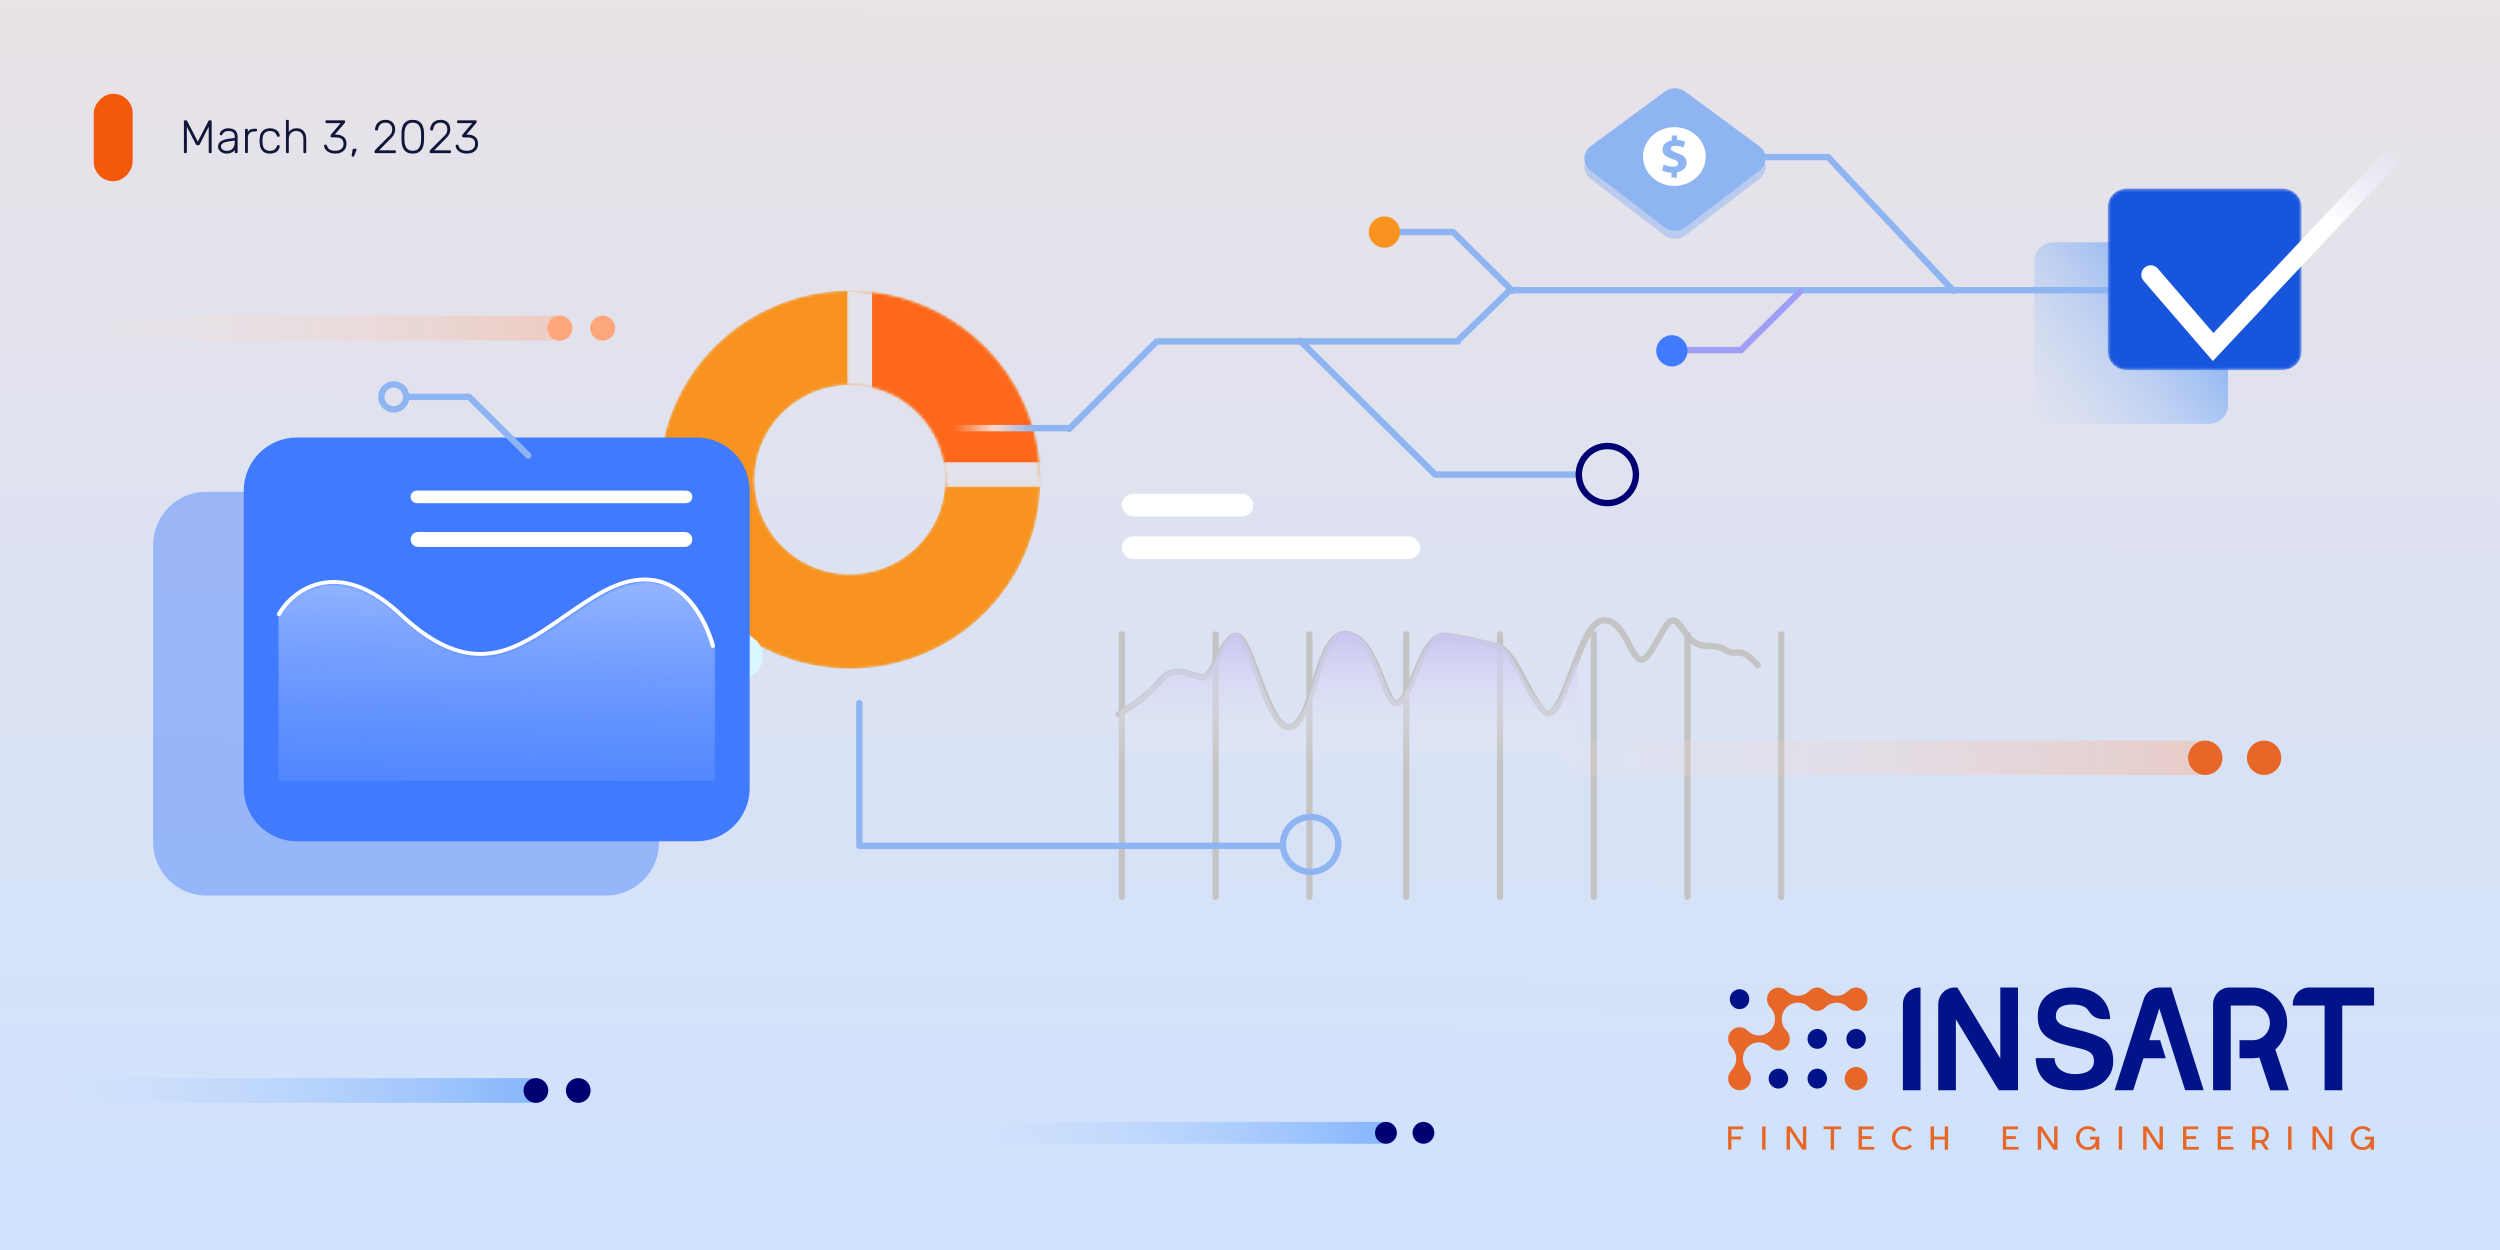 <svg width="800" height="400" viewBox="0 0 800 400" fill="none" xmlns="http://www.w3.org/2000/svg">
<rect width="800" height="400" fill="url(#paint0_linear_702_282)"/>
<path d="M359 203V287" stroke="#C4C4C4" stroke-width="2" stroke-linecap="round" stroke-linejoin="round"/>
<path d="M389 203V287" stroke="#C4C4C4" stroke-width="2" stroke-linecap="round" stroke-linejoin="round"/>
<path d="M419 203V287" stroke="#C4C4C4" stroke-width="2" stroke-linecap="round" stroke-linejoin="round"/>
<path d="M450 203V287" stroke="#C4C4C4" stroke-width="2" stroke-linecap="round" stroke-linejoin="round"/>
<path d="M480 203V287" stroke="#C4C4C4" stroke-width="2" stroke-linecap="round" stroke-linejoin="round"/>
<path d="M510 203V287" stroke="#C4C4C4" stroke-width="2" stroke-linecap="round" stroke-linejoin="round"/>
<path d="M540 203V287" stroke="#C4C4C4" stroke-width="2" stroke-linecap="round" stroke-linejoin="round"/>
<path d="M570 203V287" stroke="#C4C4C4" stroke-width="2" stroke-linecap="round" stroke-linejoin="round"/>
<rect x="358.973" y="158" width="42.086" height="7.256" rx="3.628" fill="white"/>
<rect x="358.973" y="171.642" width="95.492" height="7.256" rx="3.628" fill="white"/>
<path d="M358 228.541C362.266 225.847 366.743 223.283 371.178 218.022C375.613 212.761 379.541 215.594 384.102 216.673C388.664 217.753 390.184 205.072 395.253 203.453C400.321 201.834 405.526 234.651 413.129 232.628C420.731 230.604 421.355 201.16 431.365 202.914C441.375 204.667 443.243 228.266 447.804 224.758C452.366 221.251 455.247 202.374 462.85 203.453C470.453 204.532 472.265 205.342 478.601 206.691C484.936 208.04 487.926 220.84 493.882 227.451C499.837 234.061 504.978 199.96 512.454 198.611C519.93 197.262 521.836 211.611 525.384 211.071C528.932 210.532 532.86 197.128 535.901 198.611C538.942 200.095 539.829 206.691 546.291 206.691C552.753 206.691 551.993 209.254 555.541 208.849C559.088 208.445 560.772 211.296 562.479 212.778" stroke="#C4C4C4" stroke-width="2" stroke-linecap="round" stroke-linejoin="round"/>
<path d="M371.178 217.184C375.613 211.922 379.541 214.755 384.102 215.835C388.664 216.914 390.184 204.233 395.253 202.614C400.321 200.996 405.526 233.812 413.129 231.789C420.731 229.765 421.355 200.321 431.365 202.075C441.375 203.828 443.243 227.427 447.804 223.919C452.366 220.412 455.247 201.535 462.85 202.614C470.453 203.694 472.265 204.503 478.601 205.852C484.936 207.201 487.968 222.852 495.646 227.298L497.779 225.681L499.486 223.122L504.605 210.996V245.352H358V227.702L365.11 222.852L371.178 217.184Z" fill="url(#paint1_linear_702_282)"/>
<mask id="mask0_702_282" style="mask-type:alpha" maskUnits="userSpaceOnUse" x="211" y="93" width="122" height="121">
<path d="M271.962 93C238.317 93 211 120.109 211 153.5C211 186.891 238.317 214 271.962 214C305.607 214 332.924 186.891 332.924 153.5C332.924 120.109 305.607 93 271.962 93ZM271.962 123.25C288.785 123.25 302.442 136.804 302.442 153.5C302.442 170.195 288.785 183.75 271.962 183.75C255.139 183.75 241.48 170.195 241.48 153.5C241.48 136.804 255.139 123.25 271.962 123.25Z" fill="white"/>
</mask>
<g mask="url(#mask0_702_282)">
<path fill-rule="evenodd" clip-rule="evenodd" d="M271.963 92.999C238.317 92.999 211 120.108 211 153.499C211 186.89 238.317 213.999 271.963 213.999C305.608 213.999 332.924 186.89 332.924 153.499C332.924 120.108 305.608 92.999 271.963 92.999ZM271.963 123.249C255.14 123.249 241.48 136.803 241.48 153.499C241.48 170.194 255.14 183.749 271.963 183.749C288.785 183.749 302.442 170.194 302.442 153.499C302.442 136.803 288.785 123.249 271.963 123.249Z" fill="#F7931E"/>
<mask id="mask1_702_282" style="mask-type:alpha" maskUnits="userSpaceOnUse" x="271" y="93" width="62" height="63">
<path d="M276.054 98.147V118.484C292.846 120.405 306.122 133.999 307.348 150.936H327.864C326.573 122.874 304.208 100.168 276.054 98.147Z" fill="white" stroke="#E4E2EB" stroke-width="10"/>
</mask>
<g mask="url(#mask1_702_282)">
<path d="M275.056 82.663V151.935H337.182V82.663H275.056Z" fill="#FF671B" stroke="#E4E2EB" stroke-width="8"/>
</g>
</g>
<path fill-rule="evenodd" clip-rule="evenodd" d="M241.104 215.873L205.761 241.77C202.878 243.882 198.821 243.882 195.938 241.77L160.595 215.873C156.594 212.94 156.535 207.306 160.475 204.3L195.818 177.359C198.745 175.128 202.954 175.128 205.881 177.359L241.224 204.3C245.164 207.304 245.105 212.94 241.104 215.873" fill="#DAF7FF"/>
<g opacity="0.43">
<path d="M66 157.367H193.897C203.286 157.367 210.897 164.978 210.897 174.367V269.579C210.897 278.968 203.286 286.579 193.897 286.579H66C56.611 286.579 49 278.968 49 269.579V174.367C49 164.978 56.611 157.367 66 157.367Z" fill="#407BFF"/>
</g>
<path d="M95 140H222.897C232.286 140 239.897 147.611 239.897 157V252.212C239.897 261.601 232.286 269.212 222.897 269.212H95C85.612 269.212 78 261.601 78 252.212V157C78 147.611 85.612 140 95 140Z" fill="#407BFF"/>
<g opacity="0.5" filter="url(#filter0_i_702_282)">
<mask id="mask2_702_282" style="mask-type:alpha" maskUnits="userSpaceOnUse" x="88" y="185" width="141" height="64">
<path d="M228.899 206.276V248.93H89V196.136C93.424 188.243 108.116 177.473 128.121 196.092C156.332 222.348 170.882 201.815 192.245 189.553C197.908 186.303 202.766 185 206.916 185C223.688 185 228.899 206.276 228.899 206.276Z" fill="url(#paint2_linear_702_282)"/>
</mask>
<g mask="url(#mask2_702_282)">
<path fill-rule="evenodd" clip-rule="evenodd" d="M228.898 206.276V248.93H88.999V196.136C93.423 188.243 108.115 177.473 128.12 196.092C156.331 222.348 170.881 201.815 192.244 189.553C197.907 186.303 202.765 185 206.915 185C223.687 185 228.898 206.276 228.898 206.276Z" fill="url(#paint3_linear_702_282)"/>
</g>
</g>
<path fill-rule="evenodd" clip-rule="evenodd" d="M227.494 206.857C227.494 206.857 226.096 201.117 222.414 195.652C219.991 192.057 216.578 188.569 211.889 186.973C206.856 185.261 200.378 185.755 192.116 190.53C184.695 194.82 178.102 200.125 171.467 204.08C164.684 208.124 157.849 210.763 150.087 209.64C143.471 208.684 136.157 204.982 127.618 196.978C119.842 189.689 112.912 186.969 107.094 186.862C98.483 186.704 92.398 192.292 89.852 196.868C89.682 197.176 89.274 197.297 88.943 197.137C88.613 196.976 88.485 196.597 88.655 196.289C91.38 191.392 97.907 185.437 107.121 185.605C113.19 185.715 120.46 188.486 128.574 196.091C138.204 205.117 146.179 208.555 153.401 208.64C160.616 208.725 167.045 205.476 173.565 201.26C179.269 197.574 185.032 193.144 191.406 189.46C200.15 184.405 207.024 183.978 212.351 185.789C217.332 187.484 220.982 191.163 223.557 194.981C227.368 200.636 228.811 206.577 228.811 206.577C228.894 206.915 228.666 207.253 228.302 207.33C227.939 207.407 227.577 207.195 227.494 206.855V206.857Z" fill="white"/>
<path d="M133.404 157H219.538C220.647 157 221.546 157.899 221.546 159.007C221.546 160.116 220.647 161.015 219.538 161.015H133.404C132.296 161.015 131.397 160.116 131.397 159.007C131.397 157.899 132.296 157 133.404 157Z" fill="white"/>
<path d="M133.778 170.25H219.164C220.479 170.25 221.545 171.316 221.545 172.631C221.545 173.947 220.479 175.013 219.164 175.013H133.778C132.463 175.013 131.396 173.947 131.396 172.631C131.396 171.316 132.463 170.25 133.778 170.25Z" fill="white"/>
<path d="M169.061 145.766L150.123 127L130 127" stroke="#8EB4F2" stroke-width="2.04" stroke-linecap="round" stroke-linejoin="round"/>
<path fill-rule="evenodd" clip-rule="evenodd" d="M126 123C128.208 123 130 124.792 130 127C130 129.208 128.208 131 126 131C123.794 131 122 129.208 122 127C122 124.792 123.794 123 126 123Z" stroke="#8EB4F2" stroke-width="2.04" stroke-linecap="round" stroke-linejoin="round"/>
<path d="M410.483 270.684H275V225" stroke="#8EB4F2" stroke-width="2.04" stroke-linecap="round" stroke-linejoin="round"/>
<path fill-rule="evenodd" clip-rule="evenodd" d="M419.398 261.428C424.294 261.428 428.266 265.365 428.266 270.214C428.266 275.063 424.294 279 419.398 279C414.506 279 410.529 275.063 410.529 270.214C410.529 265.365 414.506 261.428 419.398 261.428Z" stroke="#8EB4F2" stroke-width="2.04" stroke-linecap="round" stroke-linejoin="round"/>
<rect opacity="0.548" x="24" y="345" width="151.438" height="7.911" rx="3.955" fill="url(#paint4_linear_702_282)"/>
<circle cx="171.483" cy="348.955" r="3.955" fill="#000072"/>
<circle cx="185.044" cy="348.955" r="3.955" fill="#000072"/>
<rect opacity="0.548" x="313" y="359" width="134" height="7" rx="3.5" fill="url(#paint5_linear_702_282)"/>
<circle cx="443.5" cy="362.5" r="3.5" fill="#000072"/>
<circle cx="455.5" cy="362.5" r="3.5" fill="#000072"/>
<rect opacity="0.548" x="501" y="237" width="210.178" height="10.979" rx="5.49" fill="url(#paint6_linear_702_282)"/>
<circle cx="705.688" cy="242.49" r="5.49" fill="#E66728"/>
<circle cx="724.51" cy="242.49" r="5.49" fill="#E66728"/>
<rect opacity="0.548" x="30" y="101" width="153.143" height="8" rx="4" fill="url(#paint7_linear_702_282)"/>
<circle cx="179.143" cy="105" r="4" fill="#FFA67B"/>
<circle cx="192.857" cy="105" r="4" fill="#FFA67B"/>
<g clip-path="url(#clip0_702_282)">
<path d="M556.653 322.929C557.27 322.929 557.873 322.742 558.386 322.391C558.899 322.041 559.299 321.543 559.535 320.961C559.771 320.378 559.833 319.737 559.713 319.119C559.592 318.5 559.295 317.932 558.859 317.486C558.423 317.041 557.867 316.737 557.261 316.614C556.656 316.491 556.029 316.554 555.459 316.795C554.889 317.037 554.401 317.445 554.059 317.97C553.716 318.494 553.533 319.11 553.533 319.741C553.533 320.586 553.861 321.397 554.447 321.995C555.032 322.593 555.825 322.929 556.653 322.929V322.929Z" fill="#001388"/>
<path d="M582.025 335.59C583.726 335.307 584.88 333.669 584.603 331.931C584.326 330.194 582.723 329.014 581.022 329.297C579.321 329.58 578.167 331.219 578.444 332.956C578.721 334.694 580.324 335.873 582.025 335.59Z" fill="#001388"/>
<path d="M584.405 346.385C585.069 344.76 584.318 342.893 582.728 342.215C581.138 341.536 579.311 342.303 578.647 343.928C577.983 345.552 578.733 347.419 580.323 348.098C581.913 348.776 583.741 348.01 584.405 346.385Z" fill="#001388"/>
<path d="M569.588 348.299C571.289 348.015 572.443 346.377 572.166 344.64C571.889 342.902 570.286 341.723 568.585 342.006C566.884 342.289 565.73 343.927 566.007 345.664C566.284 347.402 567.887 348.582 569.588 348.299Z" fill="#001388"/>
<path d="M559.238 347.791C559.922 347.091 560.307 346.142 560.307 345.153C560.307 344.164 559.922 343.215 559.238 342.515C558.274 341.53 557.733 340.195 557.733 338.802C557.733 337.41 558.274 336.074 559.238 335.09V335.09C560.202 334.106 561.509 333.553 562.872 333.553C564.234 333.553 565.541 334.106 566.505 335.09C566.844 335.437 567.246 335.712 567.689 335.9C568.133 336.087 568.607 336.184 569.087 336.184C569.567 336.184 570.042 336.087 570.485 335.9C570.928 335.712 571.33 335.437 571.669 335.09V335.09C572.353 334.389 572.737 333.44 572.737 332.45C572.737 331.461 572.353 330.512 571.669 329.811V329.811C570.707 328.826 570.166 327.491 570.166 326.1C570.166 324.708 570.707 323.373 571.669 322.388V322.388C572.633 321.405 573.94 320.853 575.303 320.853C576.665 320.853 577.972 321.405 578.936 322.388C579.621 323.088 580.55 323.48 581.518 323.48C582.486 323.48 583.415 323.088 584.1 322.388V322.388C585.064 321.405 586.37 320.853 587.732 320.853C589.094 320.853 590.401 321.405 591.365 322.388V322.388C592.05 323.088 592.978 323.48 593.946 323.48C594.915 323.48 595.843 323.088 596.528 322.388C597.213 321.689 597.597 320.74 597.597 319.75C597.597 318.761 597.213 317.812 596.528 317.113V317.113C595.843 316.413 594.915 316.021 593.946 316.021C592.978 316.021 592.05 316.413 591.365 317.113V317.113C590.401 318.096 589.094 318.648 587.732 318.648C586.37 318.648 585.064 318.096 584.1 317.113V317.113C583.415 316.413 582.486 316.021 581.518 316.021C580.55 316.021 579.621 316.413 578.936 317.113C577.972 318.097 576.664 318.649 575.301 318.649C573.938 318.649 572.631 318.097 571.666 317.113V317.113C570.981 316.413 570.053 316.021 569.084 316.021C568.116 316.021 567.187 316.413 566.502 317.113V317.113C565.818 317.812 565.434 318.761 565.434 319.75C565.434 320.74 565.818 321.689 566.502 322.388V322.388C566.98 322.876 567.359 323.454 567.617 324.091C567.875 324.728 568.008 325.41 568.008 326.1C568.008 326.789 567.875 327.472 567.617 328.109C567.359 328.745 566.98 329.324 566.502 329.811V329.811C566.026 330.299 565.459 330.686 564.836 330.95C564.213 331.214 563.545 331.35 562.87 331.35C562.195 331.35 561.527 331.214 560.904 330.95C560.281 330.686 559.715 330.299 559.238 329.811C558.553 329.112 557.624 328.719 556.656 328.719C555.688 328.719 554.759 329.112 554.074 329.811V329.811C553.39 330.511 553.005 331.46 553.005 332.449C553.005 333.438 553.39 334.387 554.074 335.087C555.038 336.073 555.58 337.409 555.58 338.802C555.58 340.196 555.038 341.532 554.074 342.518C553.39 343.218 553.005 344.167 553.005 345.156C553.005 346.145 553.39 347.094 554.074 347.794C554.759 348.493 555.688 348.886 556.656 348.886C557.624 348.886 558.553 348.493 559.238 347.794V347.791Z" fill="#E66728"/>
<path d="M593.957 335.633C595.68 335.633 597.077 334.205 597.077 332.445C597.077 330.684 595.68 329.257 593.957 329.257C592.234 329.257 590.837 330.684 590.837 332.445C590.837 334.205 592.234 335.633 593.957 335.633Z" fill="#001388"/>
<path d="M596.539 342.511C595.854 341.811 594.925 341.419 593.957 341.419C592.989 341.419 592.06 341.811 591.375 342.511C590.691 343.211 590.306 344.159 590.306 345.149C590.306 346.138 590.691 347.087 591.375 347.787V347.787C592.06 348.486 592.989 348.879 593.957 348.879C594.925 348.879 595.854 348.486 596.539 347.787V347.787C597.223 347.087 597.607 346.138 597.607 345.149C597.607 344.159 597.223 343.211 596.539 342.511V342.511Z" fill="#E66728"/>
<path d="M554.079 361.353V363.682H557.155V364.597H554.068V367.902H552.989V360.449H557.838V361.365L554.079 361.353Z" fill="#E66728"/>
<path d="M564.975 367.902H563.882V360.449H564.975V367.902Z" fill="#E66728"/>
<path d="M578.015 367.902H576.709L572.792 361.959V367.902H571.699V360.449H573.002L576.928 366.389V360.449H578.021L578.015 367.902Z" fill="#E66728"/>
<path d="M589.173 361.353H586.914V367.902H585.821V361.353H583.562V360.449H589.162L589.173 361.353Z" fill="#E66728"/>
<path d="M599.776 366.987V367.902H594.73V360.449H599.591V361.365H595.812V363.573H598.899V364.499H595.812V366.998L599.776 366.987Z" fill="#E66728"/>
<path d="M611.841 366.869C611.496 367.243 611.076 367.538 610.611 367.734C610.146 367.93 609.645 368.022 609.142 368.006C608.148 368.006 607.196 367.602 606.493 366.885C605.791 366.167 605.396 365.193 605.396 364.178C605.396 363.163 605.791 362.19 606.493 361.472C607.196 360.755 608.148 360.351 609.142 360.351C609.647 360.334 610.149 360.428 610.616 360.625C611.083 360.822 611.504 361.119 611.849 361.496L611.139 362.222C610.905 361.911 610.602 361.661 610.254 361.495C609.907 361.329 609.525 361.251 609.142 361.267C607.631 361.267 606.513 362.64 606.513 364.173C606.513 365.569 607.524 367.087 609.142 367.087C609.844 367.087 610.74 366.808 611.128 366.144L611.841 366.869Z" fill="#E66728"/>
<path d="M623.398 360.449V367.902H622.306V364.636H618.879V367.902H617.787V360.449H618.879V363.723H622.316V360.449H623.398Z" fill="#E66728"/>
<path d="M645.949 366.987V367.902H640.902V360.449H645.763V361.365H641.984V363.573H645.072V364.499H641.984V366.998L645.949 366.987Z" fill="#E66728"/>
<path d="M658.402 367.902H657.096L653.181 361.959V367.902H652.088V360.449H653.394L657.317 366.389V360.449H658.41L658.402 367.902Z" fill="#E66728"/>
<path d="M671.773 363.721V367.908H670.68V366.953C670.334 367.302 669.923 367.575 669.47 367.756C669.018 367.938 668.535 368.023 668.049 368.008C667.056 368.008 666.103 367.605 665.4 366.887C664.698 366.17 664.303 365.196 664.303 364.181C664.303 363.166 664.698 362.193 665.4 361.475C666.103 360.757 667.056 360.354 668.049 360.354C668.554 360.336 669.057 360.428 669.524 360.626C669.992 360.823 670.412 361.121 670.756 361.499L670.046 362.224C669.805 361.922 669.5 361.679 669.154 361.514C668.808 361.349 668.431 361.265 668.049 361.27C666.481 361.27 665.429 362.554 665.429 364.176C665.429 365.571 666.434 367.09 668.049 367.09C668.392 367.107 668.734 367.047 669.052 366.915C669.37 366.783 669.656 366.582 669.89 366.325C670.301 365.857 670.566 365.273 670.65 364.65H668.789V363.735L671.773 363.721Z" fill="#E66728"/>
<path d="M679.092 367.902H678.013V360.449H679.092V367.902Z" fill="#E66728"/>
<path d="M692.121 367.902H690.815L686.9 361.959V367.902H685.807V360.449H687.113L691.039 366.389V360.449H692.132L692.121 367.902Z" fill="#E66728"/>
<path d="M703.613 366.987V367.902H698.567V360.449H703.427V361.365H699.649V363.573H702.736V364.499H699.649V366.998L703.613 366.987Z" fill="#E66728"/>
<path d="M714.702 366.987V367.902H709.656V360.449H714.525V361.365H710.738V363.573H713.825V364.499H710.738V366.998L714.702 366.987Z" fill="#E66728"/>
<path d="M724.497 365.532L726.065 367.902H724.868L723.437 365.733H721.732V367.902H720.639V360.449H723.472C724.068 360.454 724.644 360.669 725.104 361.056C725.563 361.444 725.879 361.98 725.998 362.577C726.116 363.174 726.031 363.794 725.756 364.334C725.481 364.874 725.032 365.301 724.486 365.543L724.497 365.532ZM721.732 364.818H723.475C724.295 364.818 724.983 364.1 724.983 363.084C724.983 362.068 724.303 361.353 723.475 361.353H721.732V364.818Z" fill="#E66728"/>
<path d="M733.289 367.902H732.196V360.449H733.289V367.902Z" fill="#E66728"/>
<path d="M746.326 367.902H745.023L741.105 361.959V367.902H740.012V360.449H741.318L745.241 366.389V360.449H746.334L746.326 367.902Z" fill="#E66728"/>
<path d="M759.698 363.721V367.908H758.605V366.953C758.259 367.301 757.848 367.574 757.396 367.756C756.945 367.937 756.462 368.023 755.976 368.008C754.983 368.008 754.03 367.605 753.328 366.887C752.625 366.17 752.231 365.196 752.231 364.181C752.231 363.166 752.625 362.193 753.328 361.475C754.03 360.757 754.983 360.354 755.976 360.354C756.481 360.337 756.984 360.43 757.451 360.628C757.918 360.825 758.338 361.122 758.684 361.499L757.971 362.224C757.73 361.922 757.426 361.68 757.08 361.514C756.735 361.349 756.358 361.265 755.976 361.27C754.408 361.27 753.356 362.554 753.356 364.176C753.356 365.571 754.359 367.09 755.976 367.09C756.319 367.106 756.661 367.047 756.978 366.915C757.296 366.782 757.581 366.581 757.815 366.325C758.227 365.857 758.492 365.273 758.577 364.65H756.717V363.735L759.698 363.721Z" fill="#E66728"/>
<path d="M738.84 316.003C737.467 316.023 736.157 316.594 735.192 317.593C734.228 318.593 733.688 319.94 733.688 321.343V321.773H743.873V348.884H749.52V321.773H759.706V316L738.84 316.003Z" fill="#001388"/>
<path d="M690.979 316.006C689.886 316.005 688.819 316.355 687.93 317.006C687.042 317.657 686.375 318.576 686.023 319.635V319.635L676.688 348.884H682.63L685.909 338.642H693.056L691.236 332.869H687.75L690.993 322.714L696.015 338.625L697.834 344.398L699.249 348.864H705.184L694.802 315.986L690.979 316.006Z" fill="#001388"/>
<path d="M640.097 338.72L626.368 316.006H625.458C624.772 316.005 624.092 316.143 623.458 316.411C622.823 316.68 622.247 317.073 621.762 317.569C621.276 318.065 620.891 318.654 620.629 319.302C620.366 319.95 620.231 320.644 620.232 321.346V348.884H625.879V326.169L639.61 348.884H645.755V316.006H640.097V338.72Z" fill="#001388"/>
<path d="M608.926 321.346V348.884H614.573V316.006H614.153C613.466 316.005 612.786 316.143 612.152 316.411C611.518 316.68 610.941 317.073 610.456 317.569C609.971 318.065 609.586 318.654 609.323 319.302C609.061 319.95 608.926 320.644 608.926 321.346V321.346Z" fill="#001388"/>
<path d="M675.259 326.114C675.215 324.678 674.891 323.266 674.305 321.96C673.739 320.719 672.908 319.624 671.874 318.755C670.762 317.837 669.489 317.143 668.122 316.712C666.53 316.211 664.871 315.969 663.205 315.995C661.549 315.96 659.899 316.202 658.32 316.712C657.05 317.131 655.87 317.794 654.844 318.666C653.931 319.449 653.214 320.444 652.752 321.566C652.294 322.7 652.063 323.916 652.071 325.142C652.071 326.817 652.329 328.194 652.844 329.274C653.391 330.398 654.222 331.352 655.251 332.037C656.534 332.885 657.937 333.527 659.41 333.941C661.093 334.453 663.084 334.956 665.385 335.451C666.192 335.619 666.983 335.86 667.748 336.171C668.275 336.382 668.76 336.689 669.18 337.076C669.51 337.385 669.753 337.778 669.885 338.215C670.009 338.659 670.071 339.12 670.068 339.583C670.082 340.178 669.948 340.768 669.677 341.296C669.407 341.824 669.009 342.273 668.521 342.6C667.492 343.345 665.978 343.717 663.978 343.717C662.129 343.717 660.591 343.261 659.363 342.349C658.775 341.93 658.296 341.37 657.968 340.719C657.639 340.067 657.471 339.344 657.478 338.611H651.413C651.537 342.017 652.703 344.586 654.913 346.319C656.856 347.839 659.638 348.692 663.259 348.878H665.969C667.074 348.805 668.167 348.608 669.229 348.292C670.532 347.918 671.759 347.308 672.852 346.492C673.869 345.72 674.708 344.73 675.311 343.591C675.934 342.375 676.247 341.017 676.22 339.644C676.242 338.58 676.12 337.517 675.857 336.487C675.648 335.695 675.319 334.941 674.882 334.254C674.48 333.645 673.972 333.118 673.382 332.699C672.791 332.282 672.158 331.932 671.494 331.655C670.226 331.095 668.92 330.629 667.587 330.259C666.164 329.857 664.483 329.423 662.543 328.958C660.904 328.556 659.715 328.053 658.975 327.448C658.628 327.19 658.347 326.851 658.153 326.46C657.959 326.069 657.859 325.636 657.861 325.198C657.861 322.688 659.648 321.433 663.224 321.435C665.164 321.435 666.621 321.822 667.595 322.596C667.951 322.895 668.255 323.253 668.491 323.657V323.657C668.964 324.416 669.617 325.039 670.389 325.469C671.162 325.898 672.029 326.12 672.909 326.114H675.259Z" fill="#001388"/>
<path d="M713.834 348.884H708.184V321.346C708.184 320.644 708.319 319.95 708.582 319.302C708.845 318.653 709.23 318.065 709.715 317.569C710.201 317.073 710.777 316.68 711.412 316.411C712.046 316.143 712.726 316.005 713.413 316.006H720.874C723.122 316.016 725.314 316.725 727.157 318.04C729 319.354 730.408 321.211 731.192 323.364C731.977 325.516 732.101 327.862 731.548 330.088C730.995 332.314 729.792 334.315 728.098 335.825L732.439 348.898H726.472L722.994 338.416C722.269 338.565 721.532 338.641 720.792 338.642H716.653V332.869H720.809C721.532 332.886 722.251 332.754 722.924 332.483C723.597 332.212 724.21 331.806 724.728 331.289C725.245 330.772 725.656 330.155 725.937 329.473C726.217 328.792 726.362 328.06 726.362 327.321C726.362 326.582 726.217 325.85 725.937 325.169C725.656 324.487 725.245 323.87 724.728 323.353C724.21 322.836 723.597 322.43 722.924 322.159C722.251 321.888 721.532 321.756 720.809 321.773H713.834V348.884Z" fill="#001388"/>
</g>
<path opacity="0.548" d="M706.769 77.525H657.178C653.756 77.525 650.979 80.129 650.979 83.336V129.828C650.979 133.036 653.756 135.639 657.178 135.639H706.769C710.19 135.639 712.968 133.036 712.968 129.828V83.336C712.968 80.129 710.19 77.525 706.769 77.525Z" fill="url(#paint8_linear_702_282)"/>
<path d="M466.5 109L483.176 92.859H691.5" stroke="#8EB4F2" stroke-width="2.04" stroke-linecap="round" stroke-linejoin="round"/>
<mask id="mask3_702_282" style="mask-type:alpha" maskUnits="userSpaceOnUse" x="674" y="60" width="63" height="59">
<path d="M730.284 60.322H680.692C677.268 60.322 674.494 62.924 674.494 66.133V112.626C674.494 115.835 677.268 118.437 680.692 118.437H730.284C733.707 118.437 736.482 115.835 736.482 112.626V66.133C736.482 62.924 733.707 60.322 730.284 60.322Z" fill="#1855DD"/>
<path d="M728.5 82.261L712.5 101.261L690.5 79.761" stroke="black"/>
</mask>
<g mask="url(#mask3_702_282)">
<path fill-rule="evenodd" clip-rule="evenodd" d="M730.284 60.324H680.692C677.269 60.324 674.494 62.925 674.494 66.134V112.627C674.494 115.836 677.269 118.438 680.692 118.438H730.284C733.708 118.438 736.483 115.836 736.483 112.627V66.134C736.483 62.925 733.708 60.324 730.284 60.324Z" fill="#1855DD"/>
</g>
<g filter="url(#filter1_d_702_282)">
<path d="M722.94 83.345L708.2 99.051L688.225 75.906" stroke="white" stroke-width="6" stroke-linecap="round"/>
<path fill-rule="evenodd" clip-rule="evenodd" d="M774.029 29.099C775.114 30.259 775.105 32.144 774.009 33.308L721.987 88.55C720.89 89.715 719.122 89.718 718.037 88.558C716.951 87.398 716.961 85.513 718.057 84.349L770.079 29.107C771.175 27.942 772.944 27.939 774.029 29.099Z" fill="url(#paint9_linear_702_282)"/>
</g>
<path d="M342.134 137.261L370.162 109.261H466.5" stroke="#8EB4F2" stroke-width="2.04" stroke-linecap="round" stroke-linejoin="round"/>
<path d="M305 137L342 137" stroke="url(#paint10_linear_702_282)" stroke-width="2.04" stroke-linecap="round" stroke-linejoin="round"/>
<path d="M416 109L459.258 151.863L505.222 151.863" stroke="#8EB4F2" stroke-width="2.04" stroke-linecap="round" stroke-linejoin="round"/>
<path fill-rule="evenodd" clip-rule="evenodd" d="M514.359 161C509.315 161 505.222 156.906 505.222 151.863C505.222 146.821 509.315 142.727 514.359 142.727C519.398 142.727 523.496 146.821 523.496 151.863C523.496 156.906 519.398 161 514.359 161Z" stroke="#000072" stroke-width="2.04" stroke-linecap="round" stroke-linejoin="round"/>
<path d="M483.934 93.027L464.996 74.261H444.873" stroke="#8EB4F2" stroke-width="2.04" stroke-linecap="round" stroke-linejoin="round"/>
<path d="M576.061 93.261L557.123 112.027H537" stroke="#9F9DF5" stroke-width="2.04" stroke-linecap="round" stroke-linejoin="round"/>
<path d="M625.062 93.027L585 50.261H564.877" stroke="#8EB4F2" stroke-width="2.04" stroke-linecap="round" stroke-linejoin="round"/>
<circle cx="443" cy="74.261" r="5" fill="#F7931E"/>
<circle cx="535" cy="112.261" r="5" fill="#407BFF"/>
<path opacity="0.5" fill-rule="evenodd" clip-rule="evenodd" d="M509.035 49.409L532.709 31.972C534.641 30.549 537.359 30.549 539.29 31.972L562.964 49.409C565.645 51.384 565.684 55.178 563.044 57.201L539.37 75.341C537.409 76.844 534.59 76.844 532.629 75.341L508.955 57.201C506.316 55.178 506.354 51.384 509.035 49.409Z" fill="#8EB4F2"/>
<path fill-rule="evenodd" clip-rule="evenodd" d="M509.036 46.765L532.71 29.328C534.641 27.906 537.359 27.906 539.29 29.328L562.964 46.765C565.646 48.74 565.684 52.535 563.045 54.557L539.37 72.697C537.41 74.2 534.591 74.2 532.63 72.697L508.956 54.557C506.316 52.535 506.355 48.74 509.036 46.765Z" fill="#8EB4F2"/>
<path fill-rule="evenodd" clip-rule="evenodd" d="M536.598 55.14V56.823H534.873V55.255C533.694 55.206 532.55 54.91 531.881 54.546L532.409 52.616C533.148 52.995 534.187 53.342 535.33 53.342C536.333 53.342 537.02 52.979 537.02 52.318C537.02 51.692 536.457 51.296 535.154 50.884C533.272 50.289 531.987 49.464 531.987 47.864C531.987 46.412 533.078 45.274 534.961 44.927V43.36H536.686V44.812C537.865 44.861 538.657 45.092 539.238 45.356L538.727 47.22C538.269 47.039 537.46 46.66 536.193 46.66C535.049 46.66 534.679 47.121 534.679 47.584C534.679 48.128 535.295 48.474 536.791 49.002C538.885 49.695 539.73 50.603 539.73 52.088C539.73 53.556 538.621 54.81 536.598 55.14ZM535.806 40.689C530.267 40.689 525.776 44.898 525.776 50.092C525.776 55.285 530.267 59.494 535.806 59.494C541.345 59.494 545.835 55.285 545.835 50.092C545.835 44.898 541.345 40.689 535.806 40.689Z" fill="white"/>
<path d="M59.2 49C59.1 49 59.015 48.97 58.945 48.91C58.885 48.85 58.855 48.77 58.855 48.67V38.845C58.855 38.735 58.885 38.65 58.945 38.59C59.015 38.53 59.1 38.5 59.2 38.5H59.575C59.675 38.5 59.75 38.525 59.8 38.575C59.85 38.625 59.88 38.665 59.89 38.695L63.295 45.325L66.715 38.695C66.735 38.665 66.765 38.625 66.805 38.575C66.855 38.525 66.93 38.5 67.03 38.5H67.39C67.5 38.5 67.585 38.53 67.645 38.59C67.705 38.65 67.735 38.735 67.735 38.845V48.67C67.735 48.77 67.705 48.85 67.645 48.91C67.585 48.97 67.5 49 67.39 49H67.12C67.02 49 66.94 48.97 66.88 48.91C66.82 48.85 66.79 48.77 66.79 48.67V40.54L63.925 46.18C63.885 46.28 63.825 46.355 63.745 46.405C63.675 46.455 63.58 46.48 63.46 46.48H63.13C63.01 46.48 62.915 46.455 62.845 46.405C62.775 46.355 62.715 46.28 62.665 46.18L59.8 40.54V48.67C59.8 48.77 59.77 48.85 59.71 48.91C59.65 48.97 59.57 49 59.47 49H59.2ZM72.464 49.15C71.984 49.15 71.539 49.05 71.129 48.85C70.729 48.65 70.404 48.385 70.154 48.055C69.904 47.715 69.779 47.335 69.779 46.915C69.779 46.235 70.054 45.69 70.604 45.28C71.154 44.87 71.869 44.605 72.749 44.485L75.119 44.155V43.63C75.119 43.1 74.954 42.685 74.624 42.385C74.304 42.075 73.789 41.92 73.079 41.92C72.559 41.92 72.139 42.025 71.819 42.235C71.499 42.435 71.279 42.7 71.159 43.03C71.109 43.18 71.014 43.255 70.874 43.255H70.634C70.514 43.255 70.429 43.225 70.379 43.165C70.329 43.095 70.304 43.015 70.304 42.925C70.304 42.785 70.354 42.61 70.454 42.4C70.564 42.19 70.729 41.985 70.949 41.785C71.169 41.575 71.454 41.4 71.804 41.26C72.154 41.12 72.579 41.05 73.079 41.05C73.669 41.05 74.154 41.13 74.534 41.29C74.924 41.45 75.224 41.66 75.434 41.92C75.654 42.17 75.809 42.45 75.899 42.76C75.989 43.07 76.034 43.375 76.034 43.675V48.67C76.034 48.77 76.004 48.85 75.944 48.91C75.884 48.97 75.804 49 75.704 49H75.449C75.349 49 75.269 48.97 75.209 48.91C75.149 48.85 75.119 48.77 75.119 48.67V47.965C74.999 48.145 74.829 48.325 74.609 48.505C74.389 48.685 74.104 48.84 73.754 48.97C73.414 49.09 72.984 49.15 72.464 49.15ZM72.614 48.28C73.074 48.28 73.494 48.18 73.874 47.98C74.254 47.78 74.554 47.475 74.774 47.065C75.004 46.645 75.119 46.12 75.119 45.49V44.98L73.184 45.25C72.364 45.36 71.744 45.55 71.324 45.82C70.904 46.09 70.694 46.43 70.694 46.84C70.694 47.17 70.789 47.44 70.979 47.65C71.169 47.86 71.409 48.02 71.699 48.13C71.999 48.23 72.304 48.28 72.614 48.28ZM78.736 49C78.636 49 78.556 48.97 78.496 48.91C78.436 48.85 78.406 48.77 78.406 48.67V41.545C78.406 41.445 78.436 41.365 78.496 41.305C78.556 41.235 78.636 41.2 78.736 41.2H78.976C79.076 41.2 79.156 41.235 79.216 41.305C79.286 41.365 79.321 41.445 79.321 41.545V42.235C79.501 41.885 79.761 41.625 80.101 41.455C80.441 41.285 80.861 41.2 81.361 41.2H81.916C82.016 41.2 82.096 41.23 82.156 41.29C82.216 41.35 82.246 41.43 82.246 41.53V41.74C82.246 41.84 82.216 41.92 82.156 41.98C82.096 42.04 82.016 42.07 81.916 42.07H81.271C80.671 42.07 80.196 42.245 79.846 42.595C79.496 42.945 79.321 43.42 79.321 44.02V48.67C79.321 48.77 79.286 48.85 79.216 48.91C79.156 48.97 79.076 49 78.976 49H78.736ZM86.4 49.15C85.7 49.15 85.105 49.015 84.615 48.745C84.125 48.465 83.75 48.065 83.49 47.545C83.24 47.025 83.105 46.41 83.085 45.7C83.075 45.55 83.07 45.35 83.07 45.1C83.07 44.85 83.075 44.65 83.085 44.5C83.105 43.78 83.24 43.165 83.49 42.655C83.75 42.135 84.125 41.74 84.615 41.47C85.105 41.19 85.7 41.05 86.4 41.05C86.93 41.05 87.385 41.125 87.765 41.275C88.155 41.415 88.475 41.605 88.725 41.845C88.975 42.075 89.165 42.33 89.295 42.61C89.425 42.89 89.495 43.165 89.505 43.435C89.515 43.535 89.485 43.615 89.415 43.675C89.345 43.735 89.265 43.765 89.175 43.765H88.965C88.865 43.765 88.79 43.745 88.74 43.705C88.7 43.655 88.655 43.57 88.605 43.45C88.395 42.88 88.105 42.485 87.735 42.265C87.375 42.035 86.93 41.92 86.4 41.92C85.72 41.92 85.155 42.13 84.705 42.55C84.265 42.96 84.03 43.635 84 44.575C83.98 44.925 83.98 45.275 84 45.625C84.03 46.565 84.265 47.245 84.705 47.665C85.155 48.075 85.72 48.28 86.4 48.28C86.93 48.28 87.375 48.17 87.735 47.95C88.105 47.72 88.395 47.32 88.605 46.75C88.655 46.63 88.7 46.55 88.74 46.51C88.79 46.46 88.865 46.435 88.965 46.435H89.175C89.265 46.435 89.345 46.465 89.415 46.525C89.485 46.585 89.515 46.665 89.505 46.765C89.495 46.985 89.45 47.205 89.37 47.425C89.29 47.645 89.165 47.86 88.995 48.07C88.835 48.28 88.635 48.465 88.395 48.625C88.155 48.785 87.865 48.91 87.525 49C87.195 49.1 86.82 49.15 86.4 49.15ZM91.832 49C91.732 49 91.652 48.97 91.592 48.91C91.532 48.85 91.502 48.77 91.502 48.67V38.68C91.502 38.58 91.532 38.5 91.592 38.44C91.652 38.38 91.732 38.35 91.832 38.35H92.087C92.187 38.35 92.267 38.38 92.327 38.44C92.387 38.5 92.417 38.58 92.417 38.68V42.235C92.687 41.885 93.012 41.6 93.392 41.38C93.782 41.16 94.297 41.05 94.937 41.05C95.617 41.05 96.182 41.2 96.632 41.5C97.092 41.79 97.432 42.19 97.652 42.7C97.882 43.2 97.997 43.77 97.997 44.41V48.67C97.997 48.77 97.967 48.85 97.907 48.91C97.847 48.97 97.767 49 97.667 49H97.412C97.312 49 97.232 48.97 97.172 48.91C97.112 48.85 97.082 48.77 97.082 48.67V44.485C97.082 43.685 96.887 43.06 96.497 42.61C96.107 42.15 95.537 41.92 94.787 41.92C94.077 41.92 93.502 42.15 93.062 42.61C92.632 43.06 92.417 43.685 92.417 44.485V48.67C92.417 48.77 92.387 48.85 92.327 48.91C92.267 48.97 92.187 49 92.087 49H91.832ZM107.291 49.15C106.731 49.15 106.231 49.08 105.791 48.94C105.351 48.79 104.976 48.595 104.666 48.355C104.366 48.115 104.131 47.845 103.961 47.545C103.801 47.235 103.716 46.915 103.706 46.585C103.706 46.495 103.736 46.425 103.796 46.375C103.856 46.325 103.931 46.3 104.021 46.3H104.231C104.311 46.3 104.386 46.32 104.456 46.36C104.536 46.4 104.596 46.495 104.636 46.645C104.746 47.075 104.941 47.41 105.221 47.65C105.511 47.88 105.836 48.04 106.196 48.13C106.566 48.21 106.931 48.25 107.291 48.25C108.061 48.25 108.691 48.065 109.181 47.695C109.681 47.325 109.931 46.77 109.931 46.03C109.931 45.29 109.706 44.76 109.256 44.44C108.816 44.12 108.211 43.96 107.441 43.96H106.121C106.021 43.96 105.941 43.93 105.881 43.87C105.821 43.81 105.791 43.73 105.791 43.63V43.405C105.791 43.325 105.801 43.26 105.821 43.21C105.851 43.15 105.886 43.095 105.926 43.045L109.016 39.4H104.486C104.386 39.4 104.306 39.37 104.246 39.31C104.186 39.25 104.156 39.17 104.156 39.07V38.845C104.156 38.735 104.186 38.65 104.246 38.59C104.306 38.53 104.386 38.5 104.486 38.5H110.081C110.191 38.5 110.276 38.53 110.336 38.59C110.396 38.65 110.426 38.735 110.426 38.845V39.07C110.426 39.13 110.411 39.185 110.381 39.235C110.361 39.275 110.336 39.315 110.306 39.355L107.141 43.06H107.441C108.131 43.06 108.731 43.17 109.241 43.39C109.761 43.6 110.161 43.925 110.441 44.365C110.731 44.805 110.876 45.36 110.876 46.03C110.876 46.69 110.721 47.255 110.411 47.725C110.101 48.185 109.676 48.54 109.136 48.79C108.596 49.03 107.981 49.15 107.291 49.15ZM112.739 50.125C112.659 50.125 112.599 50.095 112.559 50.035C112.529 49.975 112.519 49.9 112.529 49.81L112.814 48.01C112.834 47.89 112.869 47.795 112.919 47.725C112.979 47.645 113.069 47.605 113.189 47.605H113.864C113.934 47.605 113.989 47.63 114.029 47.68C114.069 47.73 114.089 47.785 114.089 47.845C114.089 47.935 114.069 48.025 114.029 48.115L113.384 49.81C113.344 49.91 113.294 49.985 113.234 50.035C113.184 50.095 113.104 50.125 112.994 50.125H112.739ZM120.181 49C120.081 49 120.001 48.97 119.941 48.91C119.881 48.85 119.851 48.77 119.851 48.67V48.445C119.851 48.345 119.876 48.25 119.926 48.16C119.986 48.06 120.086 47.945 120.226 47.815L124.111 43.93C124.491 43.58 124.781 43.275 124.981 43.015C125.181 42.755 125.316 42.5 125.386 42.25C125.466 41.99 125.506 41.705 125.506 41.395C125.506 40.725 125.311 40.2 124.921 39.82C124.541 39.44 123.996 39.25 123.286 39.25C122.836 39.25 122.446 39.34 122.116 39.52C121.786 39.7 121.526 39.955 121.336 40.285C121.146 40.605 121.021 40.98 120.961 41.41C120.951 41.53 120.906 41.62 120.826 41.68C120.746 41.73 120.676 41.755 120.616 41.755H120.316C120.216 41.755 120.136 41.73 120.076 41.68C120.026 41.62 120.001 41.55 120.001 41.47C120.011 41.13 120.081 40.78 120.211 40.42C120.341 40.05 120.536 39.71 120.796 39.4C121.066 39.09 121.406 38.84 121.816 38.65C122.226 38.45 122.716 38.35 123.286 38.35C124.046 38.35 124.656 38.495 125.116 38.785C125.586 39.075 125.926 39.45 126.136 39.91C126.346 40.37 126.451 40.865 126.451 41.395C126.451 41.805 126.391 42.185 126.271 42.535C126.151 42.875 125.971 43.21 125.731 43.54C125.491 43.86 125.186 44.19 124.816 44.53L121.306 48.1H126.331C126.441 48.1 126.526 48.13 126.586 48.19C126.646 48.25 126.676 48.335 126.676 48.445V48.67C126.676 48.77 126.646 48.85 126.586 48.91C126.526 48.97 126.441 49 126.331 49H120.181ZM132.084 49.15C131.404 49.15 130.834 49.04 130.374 48.82C129.924 48.6 129.559 48.3 129.279 47.92C129.009 47.53 128.814 47.085 128.694 46.585C128.574 46.085 128.504 45.56 128.484 45.01C128.484 44.74 128.479 44.465 128.469 44.185C128.469 43.905 128.469 43.625 128.469 43.345C128.479 43.055 128.484 42.77 128.484 42.49C128.494 41.94 128.559 41.415 128.679 40.915C128.809 40.415 129.009 39.975 129.279 39.595C129.559 39.205 129.924 38.9 130.374 38.68C130.834 38.46 131.404 38.35 132.084 38.35C132.764 38.35 133.329 38.46 133.779 38.68C134.239 38.9 134.604 39.205 134.874 39.595C135.154 39.975 135.354 40.415 135.474 40.915C135.604 41.415 135.674 41.94 135.684 42.49C135.694 42.77 135.699 43.055 135.699 43.345C135.699 43.625 135.699 43.905 135.699 44.185C135.699 44.465 135.694 44.74 135.684 45.01C135.674 45.56 135.604 46.085 135.474 46.585C135.354 47.085 135.154 47.53 134.874 47.92C134.604 48.3 134.239 48.6 133.779 48.82C133.329 49.04 132.764 49.15 132.084 49.15ZM132.084 48.25C132.974 48.25 133.634 47.955 134.064 47.365C134.494 46.775 134.719 45.965 134.739 44.935C134.749 44.645 134.754 44.375 134.754 44.125C134.754 43.865 134.754 43.61 134.754 43.36C134.754 43.1 134.749 42.835 134.739 42.565C134.719 41.555 134.494 40.75 134.064 40.15C133.634 39.55 132.974 39.25 132.084 39.25C131.204 39.25 130.544 39.55 130.104 40.15C129.674 40.75 129.449 41.555 129.429 42.565C129.429 42.835 129.424 43.1 129.414 43.36C129.414 43.61 129.414 43.865 129.414 44.125C129.424 44.375 129.429 44.645 129.429 44.935C129.449 45.965 129.674 46.775 130.104 47.365C130.544 47.955 131.204 48.25 132.084 48.25ZM137.817 49C137.717 49 137.637 48.97 137.577 48.91C137.517 48.85 137.487 48.77 137.487 48.67V48.445C137.487 48.345 137.512 48.25 137.562 48.16C137.622 48.06 137.722 47.945 137.862 47.815L141.747 43.93C142.127 43.58 142.417 43.275 142.617 43.015C142.817 42.755 142.952 42.5 143.022 42.25C143.102 41.99 143.142 41.705 143.142 41.395C143.142 40.725 142.947 40.2 142.557 39.82C142.177 39.44 141.632 39.25 140.922 39.25C140.472 39.25 140.082 39.34 139.752 39.52C139.422 39.7 139.162 39.955 138.972 40.285C138.782 40.605 138.657 40.98 138.597 41.41C138.587 41.53 138.542 41.62 138.462 41.68C138.382 41.73 138.312 41.755 138.252 41.755H137.952C137.852 41.755 137.772 41.73 137.712 41.68C137.662 41.62 137.637 41.55 137.637 41.47C137.647 41.13 137.717 40.78 137.847 40.42C137.977 40.05 138.172 39.71 138.432 39.4C138.702 39.09 139.042 38.84 139.452 38.65C139.862 38.45 140.352 38.35 140.922 38.35C141.682 38.35 142.292 38.495 142.752 38.785C143.222 39.075 143.562 39.45 143.772 39.91C143.982 40.37 144.087 40.865 144.087 41.395C144.087 41.805 144.027 42.185 143.907 42.535C143.787 42.875 143.607 43.21 143.367 43.54C143.127 43.86 142.822 44.19 142.452 44.53L138.942 48.1H143.967C144.077 48.1 144.162 48.13 144.222 48.19C144.282 48.25 144.312 48.335 144.312 48.445V48.67C144.312 48.77 144.282 48.85 144.222 48.91C144.162 48.97 144.077 49 143.967 49H137.817ZM149.391 49.15C148.831 49.15 148.331 49.08 147.891 48.94C147.451 48.79 147.076 48.595 146.766 48.355C146.466 48.115 146.231 47.845 146.061 47.545C145.901 47.235 145.816 46.915 145.806 46.585C145.806 46.495 145.836 46.425 145.896 46.375C145.956 46.325 146.031 46.3 146.121 46.3H146.331C146.411 46.3 146.486 46.32 146.556 46.36C146.636 46.4 146.696 46.495 146.736 46.645C146.846 47.075 147.041 47.41 147.321 47.65C147.611 47.88 147.936 48.04 148.296 48.13C148.666 48.21 149.031 48.25 149.391 48.25C150.161 48.25 150.791 48.065 151.281 47.695C151.781 47.325 152.031 46.77 152.031 46.03C152.031 45.29 151.806 44.76 151.356 44.44C150.916 44.12 150.311 43.96 149.541 43.96H148.221C148.121 43.96 148.041 43.93 147.981 43.87C147.921 43.81 147.891 43.73 147.891 43.63V43.405C147.891 43.325 147.901 43.26 147.921 43.21C147.951 43.15 147.986 43.095 148.026 43.045L151.116 39.4H146.586C146.486 39.4 146.406 39.37 146.346 39.31C146.286 39.25 146.256 39.17 146.256 39.07V38.845C146.256 38.735 146.286 38.65 146.346 38.59C146.406 38.53 146.486 38.5 146.586 38.5H152.181C152.291 38.5 152.376 38.53 152.436 38.59C152.496 38.65 152.526 38.735 152.526 38.845V39.07C152.526 39.13 152.511 39.185 152.481 39.235C152.461 39.275 152.436 39.315 152.406 39.355L149.241 43.06H149.541C150.231 43.06 150.831 43.17 151.341 43.39C151.861 43.6 152.261 43.925 152.541 44.365C152.831 44.805 152.976 45.36 152.976 46.03C152.976 46.69 152.821 47.255 152.511 47.725C152.201 48.185 151.776 48.54 151.236 48.79C150.696 49.03 150.081 49.15 149.391 49.15Z" fill="#10163A"/>
<rect width="12.444" height="28" rx="6.222" transform="matrix(-1 0 0 1 42.444 30)" fill="#F3580B"/>
<defs>
<filter id="filter0_i_702_282" x="89" y="185" width="139.899" height="63.93" filterUnits="userSpaceOnUse" color-interpolation-filters="sRGB">
<feFlood flood-opacity="0" result="BackgroundImageFix"/>
<feBlend mode="normal" in="SourceGraphic" in2="BackgroundImageFix" result="shape"/>
<feColorMatrix in="SourceAlpha" type="matrix" values="0 0 0 0 0 0 0 0 0 0 0 0 0 0 0 0 0 0 127 0" result="hardAlpha"/>
<feOffset dy="1"/>
<feComposite in2="hardAlpha" operator="arithmetic" k2="-1" k3="1"/>
<feColorMatrix type="matrix" values="0 0 0 0 0.161 0 0 0 0 0.376 0 0 0 0 0.925 0 0 0 1 0"/>
<feBlend mode="normal" in2="shape" result="effect1_innerShadow_702_282"/>
</filter>
<filter id="filter1_d_702_282" x="673.225" y="28.231" width="113.612" height="99.303" filterUnits="userSpaceOnUse" color-interpolation-filters="sRGB">
<feFlood flood-opacity="0" result="BackgroundImageFix"/>
<feColorMatrix in="SourceAlpha" type="matrix" values="0 0 0 0 0 0 0 0 0 0 0 0 0 0 0 0 0 0 127 0" result="hardAlpha"/>
<feOffset dy="12"/>
<feGaussianBlur stdDeviation="6"/>
<feComposite in2="hardAlpha" operator="out"/>
<feColorMatrix type="matrix" values="0 0 0 0 0 0 0 0 0 0 0 0 0 0 0 0 0 0 0.25 0"/>
<feBlend mode="normal" in2="BackgroundImageFix" result="effect1_dropShadow_702_282"/>
<feBlend mode="normal" in="SourceGraphic" in2="effect1_dropShadow_702_282" result="shape"/>
</filter>
<linearGradient id="paint0_linear_702_282" x1="376" y1="414" x2="378.078" y2="-264.643" gradientUnits="userSpaceOnUse">
<stop stop-color="#CEE2FF"/>
<stop offset="1" stop-color="#FAE2D6"/>
</linearGradient>
<linearGradient id="paint1_linear_702_282" x1="431.302" y1="202" x2="431.302" y2="245.352" gradientUnits="userSpaceOnUse">
<stop stop-color="#C6C5F0"/>
<stop offset="1" stop-color="#F2F2F8" stop-opacity="0"/>
</linearGradient>
<linearGradient id="paint2_linear_702_282" x1="176.394" y1="167.216" x2="173.822" y2="301.504" gradientUnits="userSpaceOnUse">
<stop offset="0.135" stop-color="#E6EDFF"/>
<stop offset="1" stop-color="white" stop-opacity="0"/>
</linearGradient>
<linearGradient id="paint3_linear_702_282" x1="176.394" y1="167.216" x2="173.821" y2="301.504" gradientUnits="userSpaceOnUse">
<stop offset="0.135" stop-color="#E6EDFF"/>
<stop offset="1" stop-color="white" stop-opacity="0"/>
</linearGradient>
<linearGradient id="paint4_linear_702_282" x1="175.438" y1="348.39" x2="-22.448" y2="348.472" gradientUnits="userSpaceOnUse">
<stop stop-color="#0069FF" stop-opacity="0.7"/>
<stop offset="1" stop-color="white" stop-opacity="0.01"/>
</linearGradient>
<linearGradient id="paint5_linear_702_282" x1="447" y1="362" x2="271.901" y2="362.072" gradientUnits="userSpaceOnUse">
<stop stop-color="#0069FF" stop-opacity="0.7"/>
<stop offset="1" stop-color="white" stop-opacity="0.01"/>
</linearGradient>
<linearGradient id="paint6_linear_702_282" x1="711.178" y1="241.705" x2="436.536" y2="241.818" gradientUnits="userSpaceOnUse">
<stop stop-color="#FFA67B" stop-opacity="0.7"/>
<stop offset="1" stop-color="white" stop-opacity="0.01"/>
</linearGradient>
<linearGradient id="paint7_linear_702_282" x1="183.143" y1="104.429" x2="-16.971" y2="104.511" gradientUnits="userSpaceOnUse">
<stop stop-color="#FFA67B" stop-opacity="0.7"/>
<stop offset="1" stop-color="white" stop-opacity="0.01"/>
</linearGradient>
<linearGradient id="paint8_linear_702_282" x1="697.5" y1="92" x2="634.668" y2="141.815" gradientUnits="userSpaceOnUse">
<stop stop-color="#0069FF" stop-opacity="0.7"/>
<stop offset="1" stop-color="white" stop-opacity="0.01"/>
</linearGradient>
<linearGradient id="paint9_linear_702_282" x1="746.489" y1="58.854" x2="766.111" y2="32.91" gradientUnits="userSpaceOnUse">
<stop stop-color="white"/>
<stop offset="1" stop-color="#E8F0FF" stop-opacity="0.01"/>
</linearGradient>
<linearGradient id="paint10_linear_702_282" x1="331" y1="138" x2="305" y2="138" gradientUnits="userSpaceOnUse">
<stop stop-color="#8EB4F2"/>
<stop offset="0.5" stop-color="#F9D9CA"/>
<stop offset="1" stop-color="#FF671B"/>
</linearGradient>
<clipPath id="clip0_702_282">
<rect width="206.7" height="52" fill="white" transform="translate(553 316)"/>
</clipPath>
</defs>
</svg>

